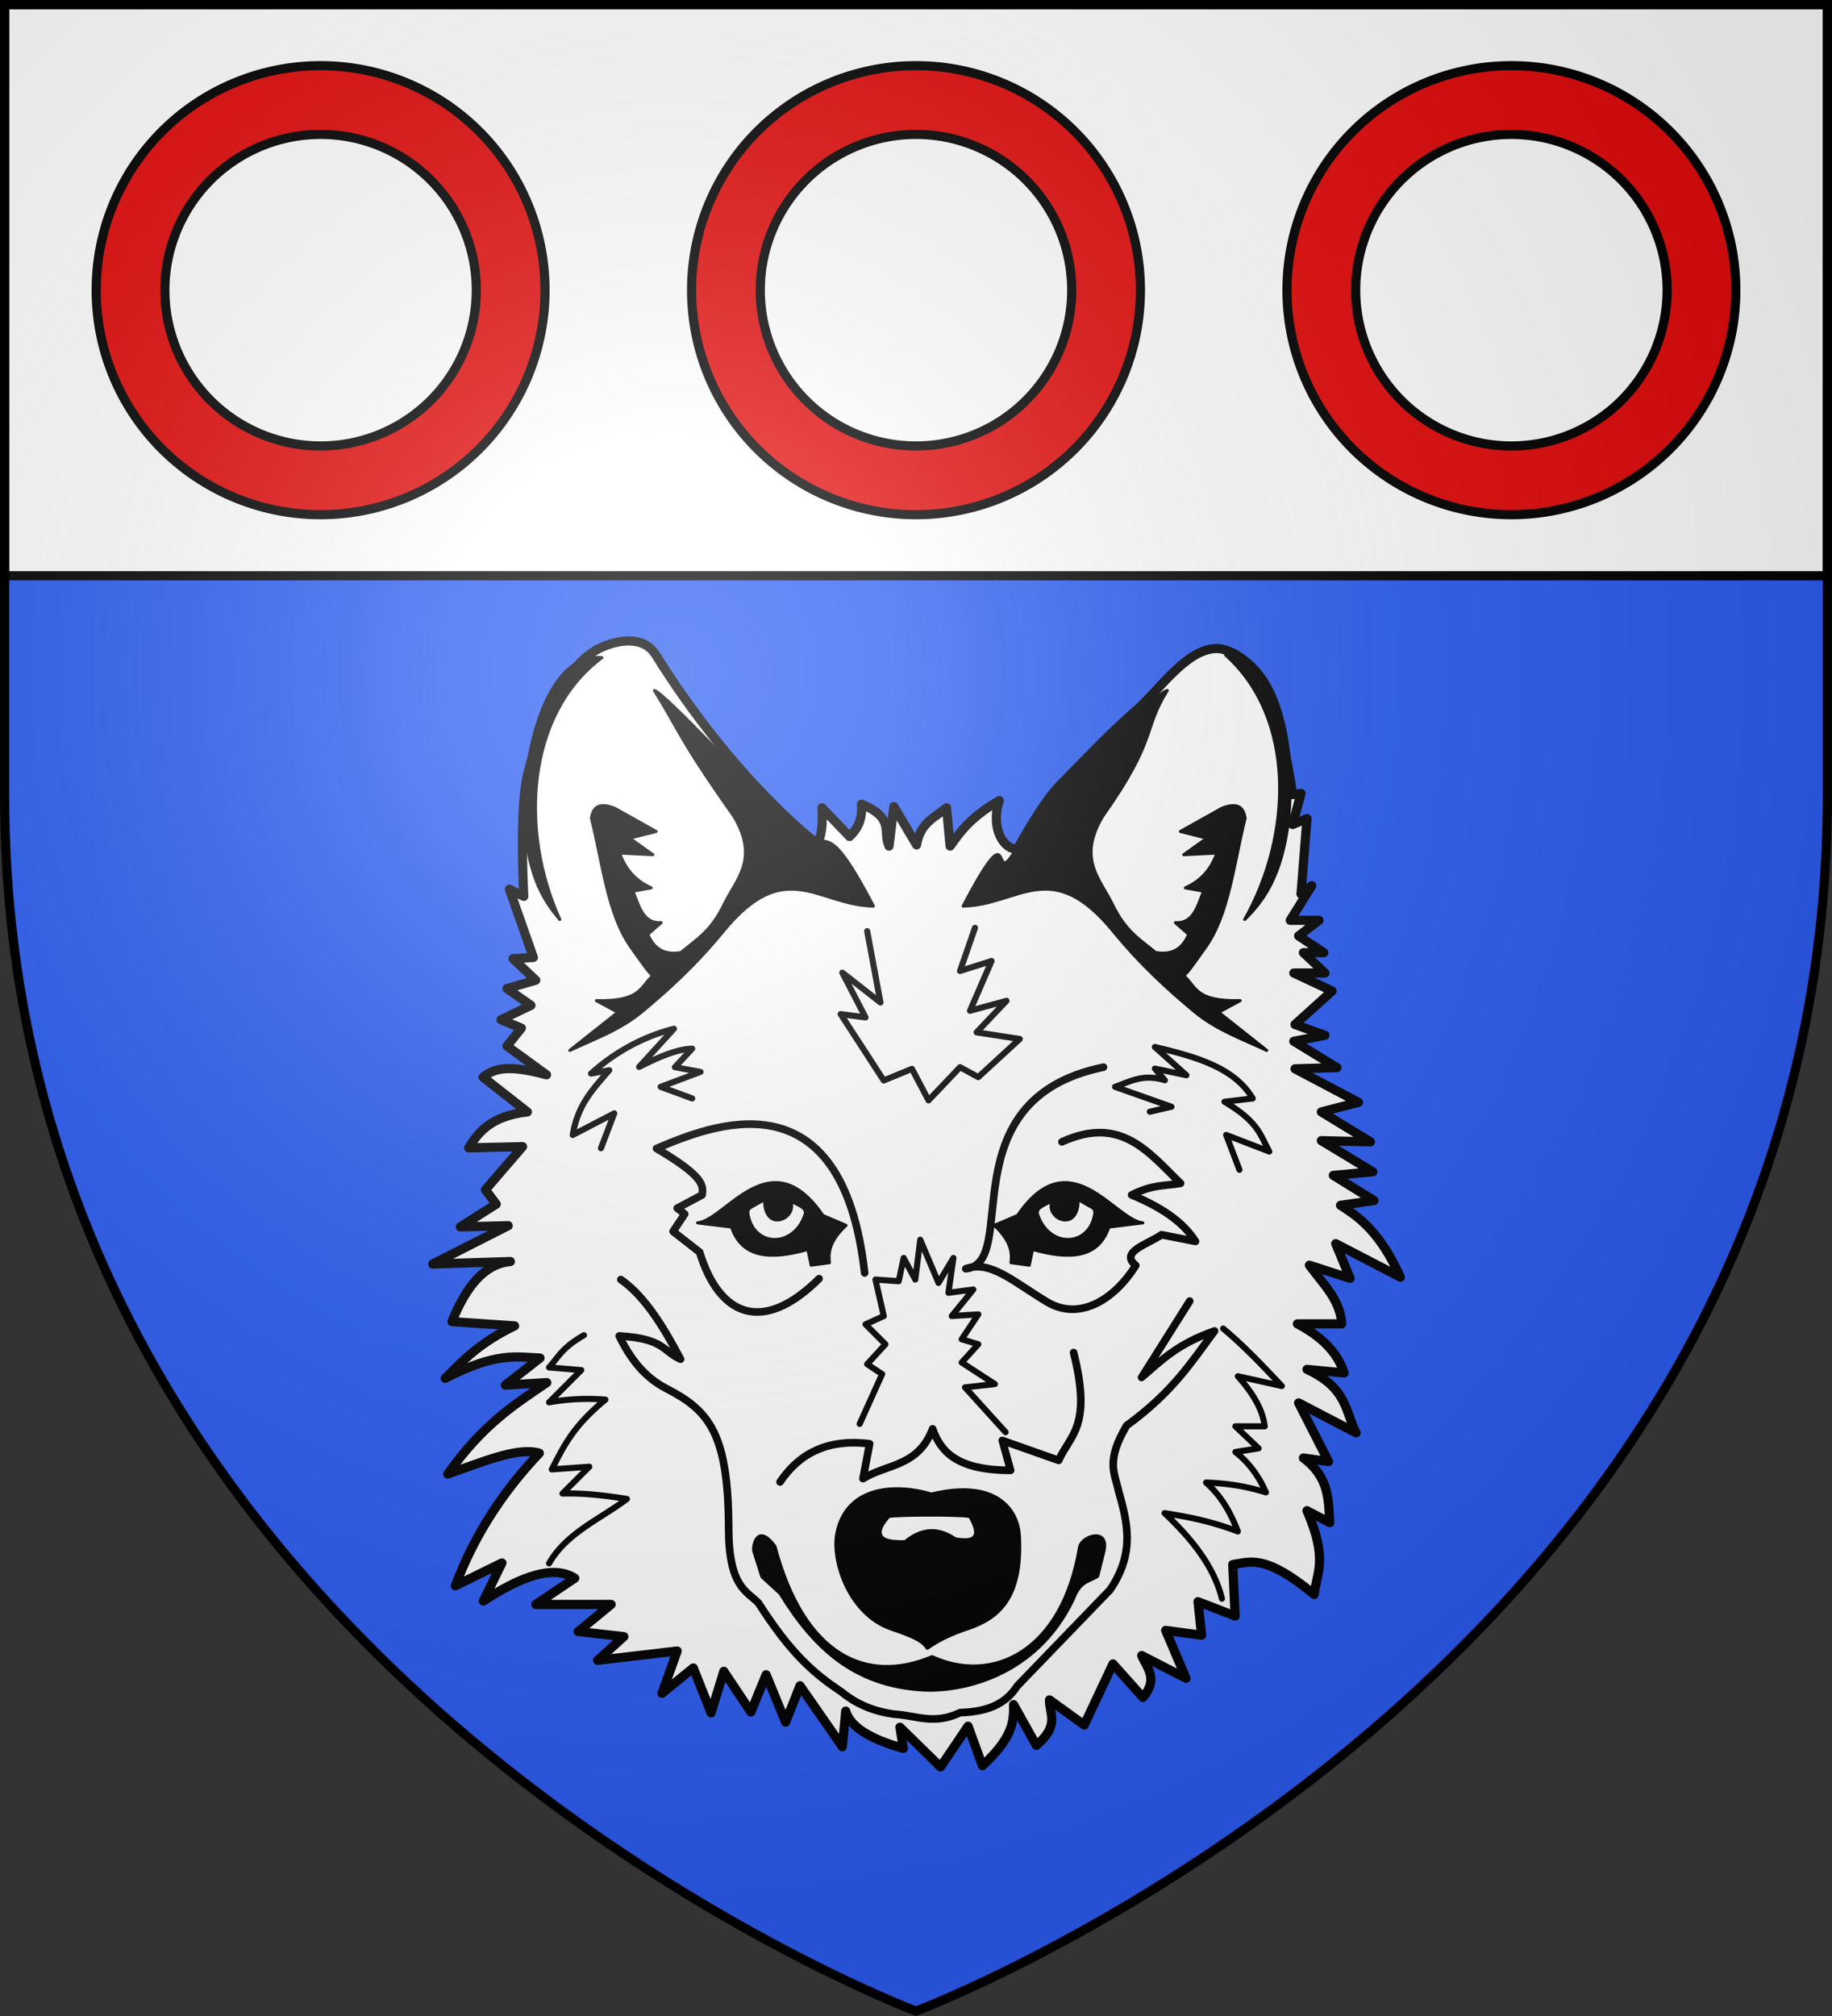 <svg xmlns="http://www.w3.org/2000/svg" xmlns:xlink="http://www.w3.org/1999/xlink" width="600" height="660" viewBox="-300 -300 600 660"><rect x="-300" y="-300" width="600" height="660" fill="#333333" stroke="none"/><radialGradient id="f" cx="-80" cy="-80" r="405" gradientUnits="userSpaceOnUse"><stop offset="0" stop-color="#fff" stop-opacity=".31"/><stop offset=".19" stop-color="#fff" stop-opacity=".25"/><stop offset=".6" stop-color="#6b6b6b" stop-opacity=".125"/><stop offset="1" stop-opacity=".125"/></radialGradient><path fill="#2b5df2" d="M-298.5-298.5h597v258.543C298.5 246.291 0 358.5 0 358.5S-298.5 246.291-298.5-39.957z"/><g stroke-width=".718" transform="matrix(1.393 0 0 1.393 646.953 628.118)"><path fill="#fff" stroke="#000" stroke-linecap="round" stroke-linejoin="round" stroke-width="2.153" d="m-468.21-260.348.796 4.975c-7.818-2.184-12.477-5.07-13.538-8.755l-.797 8.357-9.954-14.327-3.385 8.557-4.58-11.144-3.583 8.756-6.37-9.552-2.987 9.75-4.181-10.546-7.367 5.97 3.584-9.95-18.715 2.19 6.172-5.573-10.75-1.194 7.764-6.367h-17.72l9.159-6.17c-5.09-3.192-12.668-.416-21.502 5.374l4.38-8.955-10.95 5.373c4.308-11.526 10.934-21.894 19.747-31.169-5.052-1.556-13.637 2.185-21.539 4.902 8.266-11.676 15.755-16.362 23.294-21.492l-9.756.597 8.163-6.367c-5.618-.222-10.2-1.479-22.298 4.775 3.923-3.924 7.994-8.36 16.325-12.337l-14.733-.995c3.242-8.051 7.5-13.564 13.738-14.129l-18.253.582 17.738-9.005-11.262.28 8.447-5.346-2.534-3.377 8.728-10.131-12.67.281c2.409-3.908 5.468-7.492 13.796-8.442l-10.417-8.161c2.311-1.785 5.228-3.206 14.922-.563l-9.291-6.754 3.378-4.222-4.786-1.97 7.039-3.377-5.631-3.94 6.757-1.97-5.35-5.065 4.787-.281-5.631-16.041 3.379 1.688s-1.117-20.12.844-28.423c2.354-9.962 8.085-25.984 17.457-30.112 5.104-2.248 10.248-2.187 12.67 1.689 18.89 30.23 38.01 44.464 38.01 44.464 1.083-1.754 1.348-4.735 1.127-8.443l6.476 6.754c2.382-2.172 3.037-4.775 2.815-7.598 7.954 3.283 4.91 6.567 6.476 9.85l1.126-9.287 5.35 9.005c.887-5.339 4.34-6.402 7.039-8.724l.845 9.006c2.439-3.364 4.667-6.697 11.544-10.694-2.166 6.763 1.267 11.73 4.303 11.344 0 0 5.696-10.61 9.928-14.915 5.277-5.369 12.159-12.627 17.866-17.536 5.38-4.626 11.506-14.108 18.583-14.633 3.396-.252 7.744 2.958 9.855 5.628 5.569 7.042 8.447 28.705 8.447 28.705l1.97-.282-1.97 7.317 3.378-1.407-1.407 17.73 2.534-1.97-5.068 8.16h6.757l-4.786 3.66 5.912 3.94h-4.786l5.068 4.783h-7.32l9.01 4.221-8.73 7.88 7.04 2.533-7.32 1.407 10.135 6.191-9.854.282 14.922 7.88-8.728 2.25 11.544 7.036-11.544-.281 12.107 7.317-9.291.844 9.573 5.91-7.884 1.125c4.693 2.957 9.385 6.547 14.078 16.886l-15.204-7.88 3.379 8.16-9.573-3.095c3.105 4.311 7.288 8.084 7.602 13.79h-10.418c5.378 2.816 9.351 6.474 10.98 11.538l-8.728-.844c9.511 4.405 8.937 9.82 11.544 14.915l-13.514-7.036 7.039 13.79-5.913-.844c6.114 4.56 5.886 9.911 6.194 15.196l-5.35-2.814c4.993 11.547 2.288 14.439 1.69 19.7-11.485-9.486-14.9-7.679-19.146-7.036l.563 12.101-8.728-3.377.844 7.88-8.447-1.126 4.787 11.257-10.418-5.347c1.255 2.951 3.976 5.485.282 9.85l-7.04-7.88-6.757 14.352-8.165-5.91c-.065 3.323 2.48 5.994-3.097 10.694l-5.35-9.568c.057 3.786-.034 7.63-7.32 14.352l-3.379-9.286-6.476 9.568z"/><path stroke="#000" stroke-linecap="round" stroke-linejoin="round" d="M-497.596-302.86c6.848 25.691 21.475 32.463 36.954 25.92 14.12 6.517 30.55-1.095 34.649-25.67.46-2.766 7.175-4.795 5.708 1.069l-1.427 5.706c-1.951 1.348-4.088 1.026-5.709 5.349-8.696 18.415-26.583 21.89-35.322 21.397-16.418-.925-25.865-10.021-33.637-22.672l-4.281-3.923-1.907-6.042c-.3-1.042.744-6.827 4.972-1.134" opacity=".99"/><path stroke="#000" stroke-linecap="round" stroke-linejoin="round" d="M-461.774-278.895c2.774-1.915 5.322-3.168 9.75-4.677 7.083-2.414 12.714-7.19 11.894-21.828-.348-6.118-5.51-13.44-20.669-9.744-9.164-2.719-20.05-1.533-22.229 9.16-1.299 6.375 2.716 19.183 12.87 22.607 5.954 2.007 7.363 2.988 8.384 4.482"/><path fill="#fff" d="M-467.155-304.296c4.822-3.942 9.015-2.77 12.136-.643 4.103.61 5.488-.105 3.03-4.594-2.623-.473-17.061-.343-18.657-.004-4.645 5.295.583 5.238 3.49 5.241z"/><path id="a" stroke="#000" stroke-linecap="round" stroke-linejoin="round" stroke-width=".718" d="M-515.785-378.873c6.684-.672 17.153-19.756 29.443-1.754l5.46 2.338c-3.776 3.542-4.25 6.259-3.9 8.77l-4.29.585-.78-3.703c-8.654 2.478-15.5 2.094-17.939-5.262z"/><use xlink:href="#a" width="600" height="660" stroke-width=".54" transform="matrix(-1 0 0 1 -926.883 0)"/><path id="c" fill="#fff" stroke-width=".718" d="M-490.827-381.017c.391-1.186-1.845-1.83-2.535-2.339.662 4.213-6.707 6.893-7.02-.39l-2.73 1.56c-.7.4-.562 1.087-.194 2.338 1.828 6.218 10.048 6.196 12.479-1.17"/><use xlink:href="#c" width="600" height="660" stroke-width=".54" transform="matrix(-1 0 0 1 -926.35 0)"/><path stroke="#000" stroke-linecap="round" stroke-linejoin="round" d="m-402.262-470.861 9.75-5.457c3.945-1.522 5.08-.001 5.46 2.338-2.657 10.559-3.776 22.602-9.36 30.403-2.77 3.869-3.804 5.479-5.07 6.626 2.92 2.485 2.583 6.132 13.26 5.847l-5.07 2.729 11.31 8.964c-5.726-2.699-11.707-4.755-16.935-9.083-5.946-4.923-12.513-10.83-19.181-18.96-14.58-17.773-22.077-6.148-35.25-5.867 12.87-24.539 5.993-2.13 12.72-13.834 7.998-13.92 32.482-36.096 35.267-36.838-5.862 9.4-2.193 11.194-15.23 29.623-5.963 10.058-.521 14.73 2.34 20.659 3.094 6.409 6.467 8.218 10.14 11.303 3.404.581 6.188-.387 7.8-4.287l-3.12-2.729c4.303.252 5.184-3.943 6.629-7.405l-4.29-.78c3.927-1.757 6.175-4.634 7.41-8.185l-7.8.39 5.447-3.884zm-123.273 0-9.75-5.457c-3.944-1.522-5.08-.001-5.459 2.338 2.657 10.559 3.776 22.602 9.36 30.403 2.769 3.869 3.804 5.479 5.07 6.626-2.92 2.485-2.583 6.132-13.26 5.847l5.07 2.729-11.31 8.964c5.726-2.699 11.706-4.755 16.935-9.083 5.945-4.923 12.512-10.83 19.18-18.96 14.58-17.773 22.078-6.148 35.25-5.867-12.87-24.539-10.153-9.516-19.697-19.066-9.759-9.764-29.147-30.718-31.779-31.606 5.862 9.4 5.682 11.194 18.719 29.623 5.963 10.058.522 14.73-2.34 20.659-3.093 6.409-6.467 8.218-10.14 11.303-3.403.581-6.188-.387-7.799-4.287l3.12-2.729c-4.304.252-5.184-3.943-6.63-7.405l4.29-.78c-3.927-1.757-6.174-4.634-7.41-8.185l7.8.39-5.446-3.884z"/><path id="d" stroke="#000" stroke-linecap="round" stroke-linejoin="round" stroke-width=".718" d="M-548.177-450.171c-9.438-20.786-7.919-48.218 9.885-61.527-10.657-1.292-16.224 15.19-17.524 26.497-2.588 22.516 4.171 30.887 7.639 35.03"/><g stroke-width=".54"><use xlink:href="#d" width="600" height="660" transform="matrix(-.996 -.087 -.087 .996 -972.292 -49.51)"/><g fill="none" stroke="#000" stroke-linecap="round" stroke-linejoin="round"><path stroke-width="1.35" d="m513.15 156.264-8.507 13.495c3.404-2.876 6.138-5.856 12.908-8.214-4.05 5.432-7.347 10.77-15.549 16.722-3.748 6.307-2.101 8.487-1.467 11.442 1.498 5.436 3.115 10.846-1.467 17.603l-16.43 17.016c-1.67 2.584-4.37 4.551-10.088 4.706-4.736 2.249-7.857.463-11.621.282-4.241-.572-7.142-2.101-9.49-4.024-4.79-3.18-8.901-6.75-14.568-15.633-2.045-2.122-5.253-2.768-5.28-13.202-.045-16.731-3.463-20.815-10.856-24.644-2.92-1.513-5.83-3.883-8.508-9.388 8.056.481 7.616 2.662 10.855 4.107-2.577-4.843-5.994-10.903-10.562-14.082m43.128-1.174c-4.004-35.726-27.23-26.065-36.82-22.003 8.56 5.035 8.285 6.613 8.068 8.214l-4.4 2.347 1.32 1.027-2.054 3.08 4.694 3.668c3.462 11.347 11.187 14.572 21.124 4.694m50.315-37.406c-27.85 5.71-14.548 34.697-24.351 35.646 4.378-1.564 8.356 2.259 14.376 5.867 5.509 3.303 11.673-.07 15.696-6.454-2.952-2.405 2.133-3.738 4.547-5.428l6.014 1.174c-1.853-2.912-5.149-5.693-11.295-8.215 3.8-1.905 5.913-1.56 8.655-2.053-5.58-5.378-10.505-12.116-20.977-7.335m-49.875 60.143c3.385-5.029 8.39-7.682 15.843-6.747l-1.174 6.16c4.24-2.614 9.769-2.093 12.322-8.8 1.406 4.04 4.319 7.326 13.79 7.334l-1.468-5.281 9.975 3.52c2.013-4.522 5.944-5.939 2.64-19.07" transform="matrix(1.329 0 0 1.329 -1082.062 -568.162)"/><path stroke-width="1.08" d="M519.075 161.121c3.792 3.163 7.078 6.663 10.373 10.157l-7.78-1.729c2.56 2.879 4.398 5.813 4.755 8.86h-5.187l4.106 3.89-4.106.649c2.211 1.721 4.041 4.051 5.403 7.132-2.808-.84-5.932-1.563-10.59-1.73 2.89 2.577 4.414 5.563 5.62 8.645-5.21-1.967-9.084-2.6-12.967-3.242 4.81 4.544 8.727 9.4 10.157 15.128m-112.867-46.587c-3.907 2.226-4.513 3.868-6.17 5.696l5.696.475-5.696 5.696a39 39 0 0 1 9.968-.475c-5.911 4.848-7.457 8.44-9.494 12.341l6.646-.474-4.747 4.746c3.797-.117 7.595.354 11.392.95-4.766 3.606-10.672 5.984-13.765 11.392m106.287-79.87 3.814-.88-9.975-3.52c2.628-.896 4.905-2.37 8.802-1.173l-1.76-2.054 5.574 1.173-5.574-4.987c7.11 1.69 14.034 3.569 17.31 9.095l-4.988.587c6.036 3.592 6.27 5.813 7.921 8.801l-7.628-2.934 2.347 6.161M409 129.226l2.347-6.16-7.335 3.813c.86-5.428 3.765-8.3 6.455-11.442l-3.227.587c4.142-3.687 8.945-6.448 14.669-7.921l-6.161 6.747c3.303-1.654 6.553-3.132 9.388-3.227l-3.056 3.274 4.523.834-7.041 2.64 5.574 2.054m30.96-29.586 2.347 12.616-6.748-5.281 4.107 7.921-4.4-.586 7.627 11.735 4.988-2.054 2.934 5.574 5.574-5.867 3.227 1.76 7.335-6.748-7.628-1.173 5.28-5.574-6.454 1.76 3.814-8.802-5.574 1.76 2.64-7.627m-20.397 87.721 3.968-8.801-2.64-1.76 3.227-3.521-3.52-3.52 3.226-1.468-1.467-6.454 4.108.293.88-4.107 2.054 3.814.88-7.041 3.227 7.628 2.64-4.401-.88 6.16 4.4-.586-3.813 4.694 4.694-.293-2.934 4.4 2.934.88-2.934 3.228 5.868 3.814-5.281.587 7.18 7.92" transform="matrix(1.329 0 0 1.329 -1082.062 -568.162)"/></g></g></g><path fill="#fff" stroke="#000" stroke-width="3" d="M-298.5-298.5h597v187h-597z"/><path id="e" fill="#e20909" stroke="#000" stroke-linecap="round" stroke-linejoin="round" stroke-width="3" d="M105 21.5A73.5 73.5 0 0 0 31.5 95a73.5 73.5 0 0 0 73.5 73.5A73.5 73.5 0 0 0 178.5 95 73.5 73.5 0 0 0 105 21.5m0 22.5a51 51 0 0 1 51 51 51 51 0 0 1-51 51 51 51 0 0 1-51-51 51 51 0 0 1 51-51" transform="translate(-300 -300)"/><use xlink:href="#e" width="100%" height="100%" transform="translate(195)"/><use xlink:href="#e" width="100%" height="100%" transform="translate(390)"/><path fill="url(#f)" d="M-298.5-298.5h597v258.543C298.5 246.291 0 358.5 0 358.5S-298.5 246.291-298.5-39.957z"/><path fill="none" stroke="#000" stroke-width="3" d="M-298.5-298.5h597v258.503C298.5 246.206 0 358.398 0 358.398S-298.5 246.206-298.5-39.997z"/></svg>